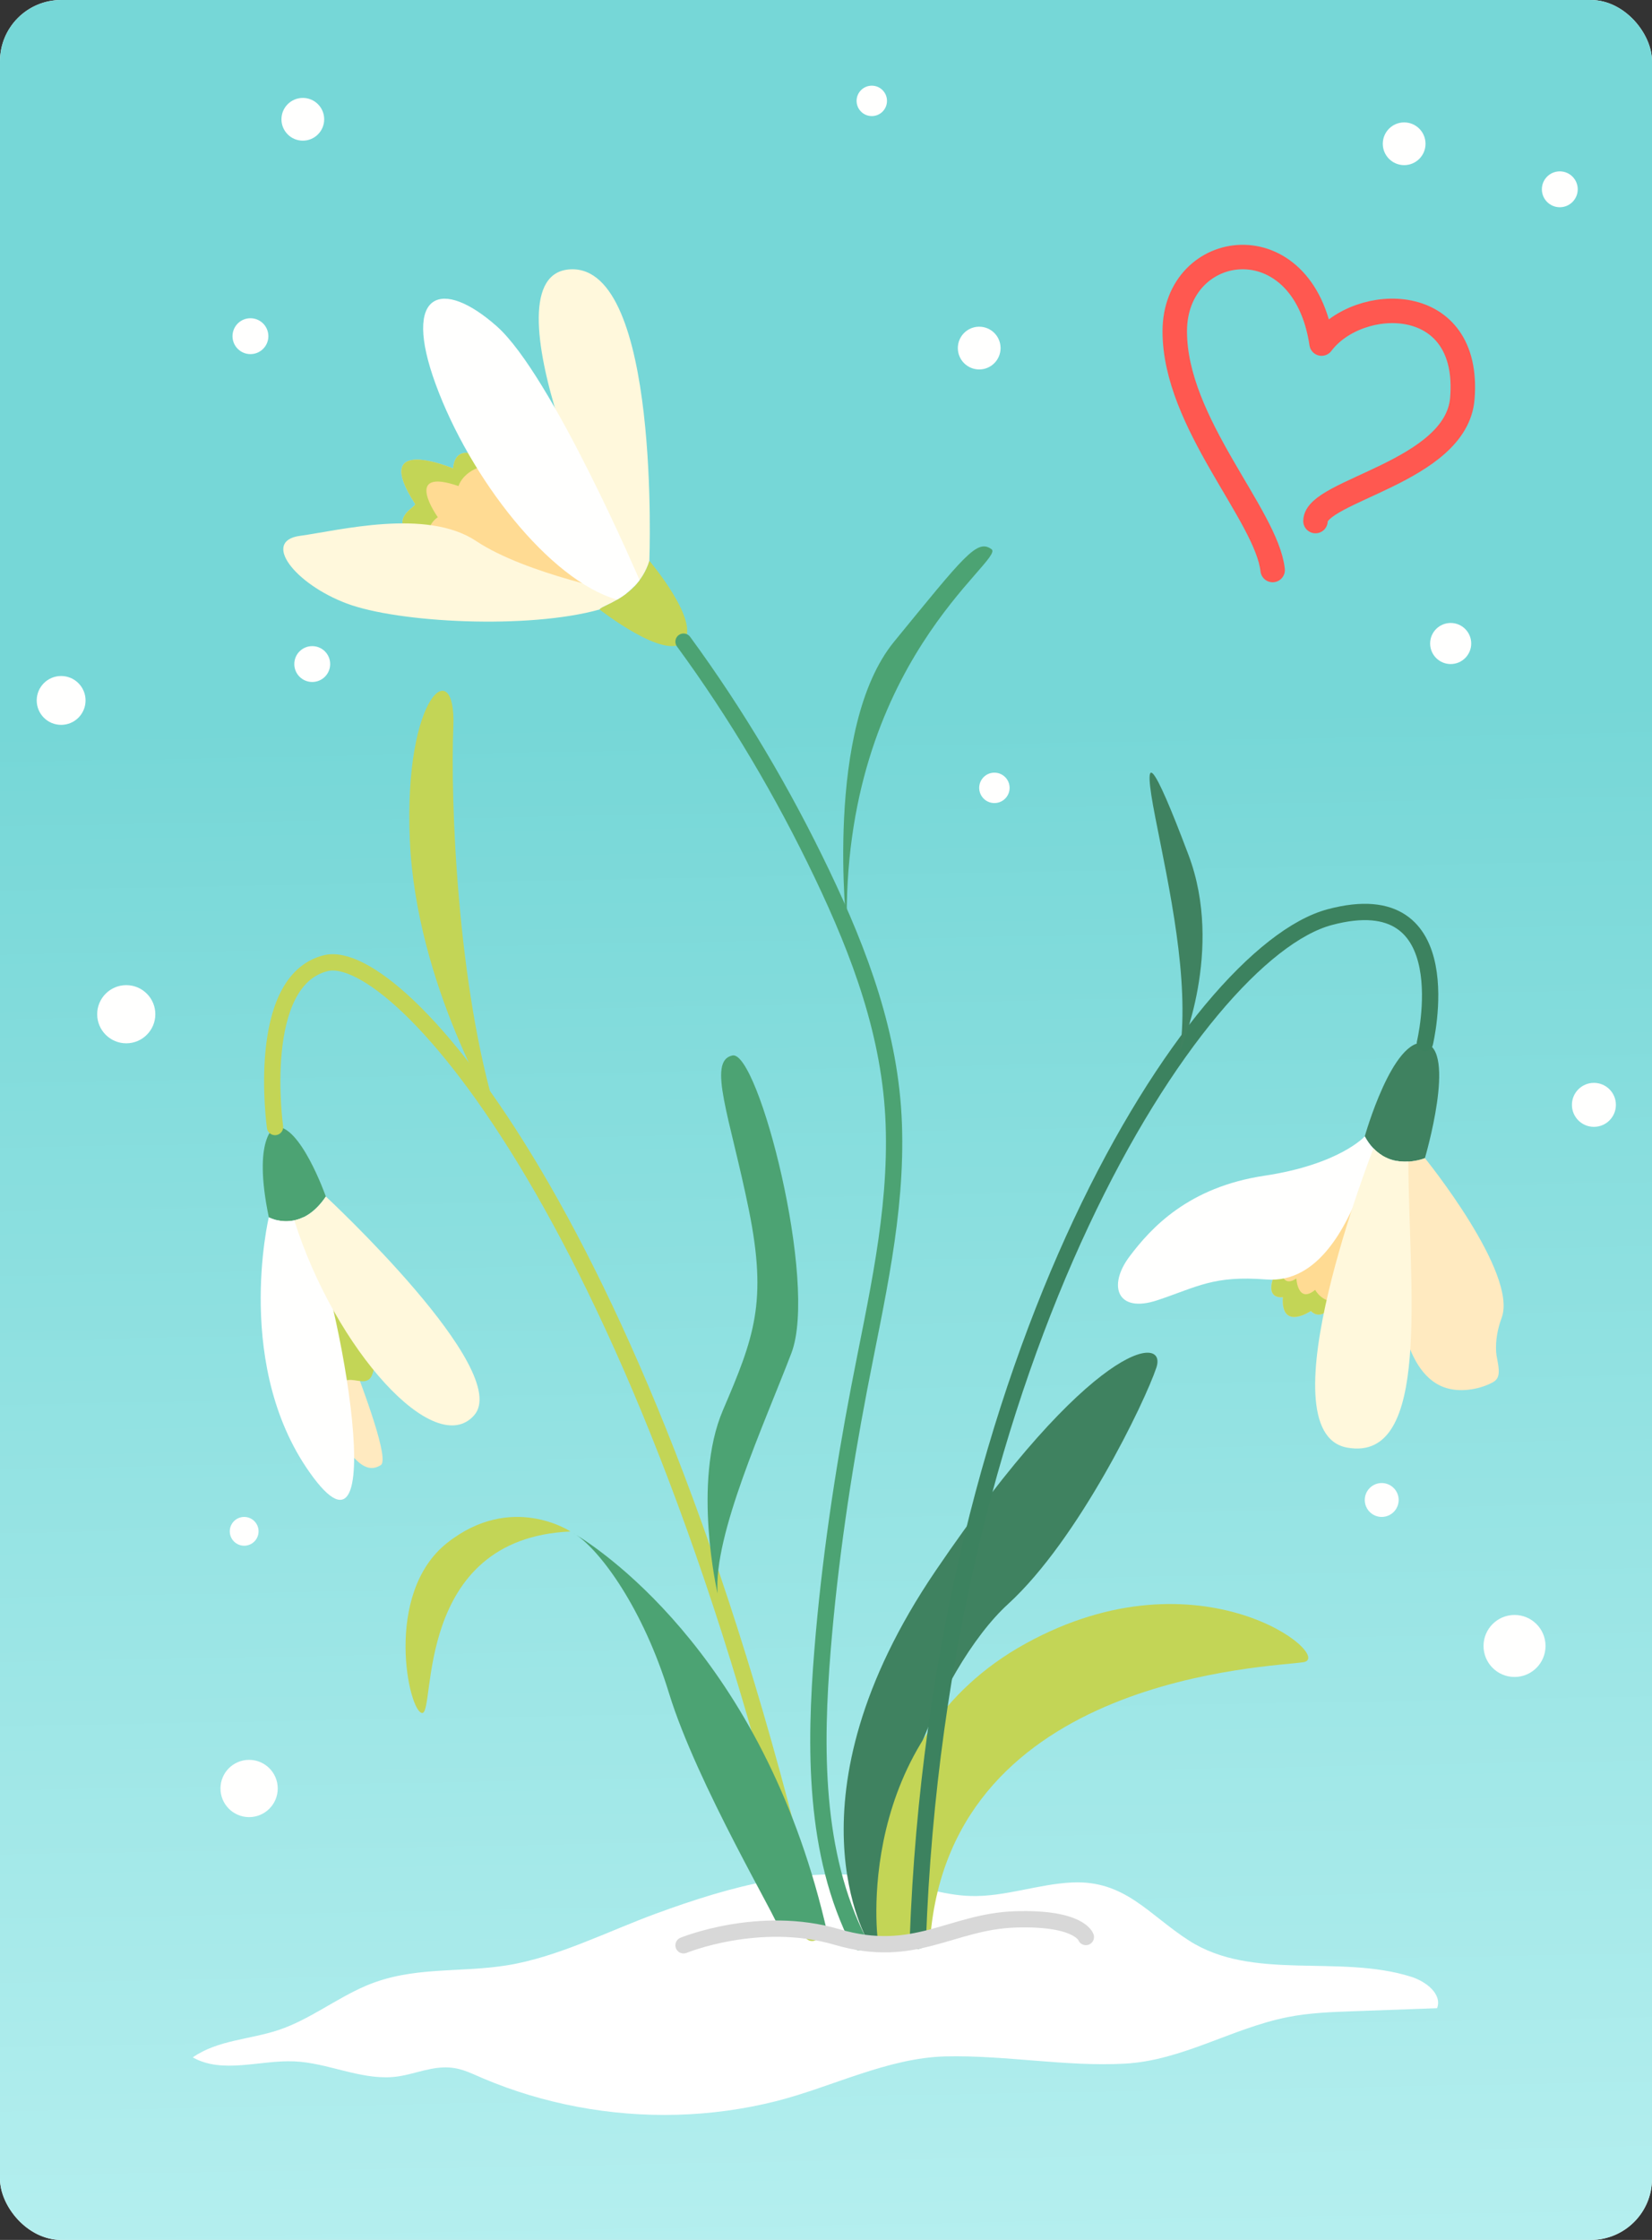 <svg width="135" height="183" viewBox="0 0 135 183" fill="none" xmlns="http://www.w3.org/2000/svg">
<rect x="0" y="0" width="135" height="183" fill="#333333" stroke="none"/>
<g clip-path="url(#clip0_2478_7264)">
<rect width="135" height="183" rx="5" fill="white"/>
<path d="M-21.709 230.279H463.21V-93H-21.709V230.279Z" fill="url(#paint0_linear_2478_7264)"/>
<path d="M81.766 28.438C81.766 29.402 80.984 30.184 80.02 30.184C79.056 30.184 78.273 29.402 78.273 28.438C78.273 27.473 79.056 26.691 80.02 26.691C80.984 26.691 81.766 27.473 81.766 28.438Z" fill="#FFFFFE"/>
<path d="M116.493 11.746C116.493 12.711 115.711 13.492 114.747 13.492C113.783 13.492 113 12.711 113 11.746C113 10.782 113.783 10 114.747 10C115.711 10 116.493 10.782 116.493 11.746Z" fill="#FFFFFE"/>
<path d="M26.493 9.746C26.493 10.711 25.711 11.492 24.747 11.492C23.782 11.492 23 10.711 23 9.746C23 8.782 23.782 8 24.747 8C25.711 8 26.493 8.782 26.493 9.746Z" fill="#FFFFFE"/>
<path d="M6.992 57.225C6.992 58.327 6.098 59.221 4.996 59.221C3.893 59.221 3 58.327 3 57.225C3 56.122 3.893 55.229 4.996 55.229C6.098 55.229 6.992 56.122 6.992 57.225Z" fill="#FFFFFE"/>
<path d="M26.981 54.253C26.981 55.062 26.325 55.718 25.515 55.718C24.706 55.718 24.05 55.062 24.05 54.253C24.05 53.443 24.706 52.788 25.515 52.788C26.325 52.788 26.981 53.443 26.981 54.253Z" fill="#FFFFFE"/>
<path d="M128.931 15.465C128.931 16.274 128.275 16.931 127.466 16.931C126.656 16.931 126 16.274 126 15.465C126 14.656 126.656 14 127.466 14C128.275 14 128.931 14.656 128.931 15.465Z" fill="#FFFFFE"/>
<path d="M21.931 27.466C21.931 28.275 21.275 28.931 20.465 28.931C19.656 28.931 19 28.275 19 27.466C19 26.656 19.656 26 20.465 26C21.275 26 21.931 26.656 21.931 27.466Z" fill="#FFFFFE"/>
<path d="M12.694 82.861C12.694 84.173 11.63 85.237 10.318 85.237C9.006 85.237 7.942 84.173 7.942 82.861C7.942 81.549 9.006 80.485 10.318 80.485C11.63 80.485 12.694 81.549 12.694 82.861Z" fill="#FFFFFE"/>
<path d="M82.504 64.368C82.504 65.054 81.948 65.61 81.262 65.61C80.576 65.61 80.019 65.054 80.019 64.368C80.019 63.681 80.576 63.126 81.262 63.126C81.948 63.126 82.504 63.681 82.504 64.368Z" fill="#FFFFFE"/>
<path d="M72.484 8.242C72.484 8.928 71.929 9.484 71.243 9.484C70.556 9.484 70 8.928 70 8.242C70 7.556 70.556 7 71.243 7C71.929 7 72.484 7.556 72.484 8.242Z" fill="#FFFFFE"/>
<path d="M120.227 52.574C120.227 53.501 119.475 54.253 118.548 54.253C117.621 54.253 116.869 53.501 116.869 52.574C116.869 51.647 117.621 50.896 118.548 50.896C119.475 50.896 120.227 51.647 120.227 52.574Z" fill="#FFFFFE"/>
<path d="M132.05 90.266C132.05 91.258 131.246 92.063 130.253 92.063C129.26 92.063 128.456 91.258 128.456 90.266C128.456 89.273 129.26 88.469 130.253 88.469C131.246 88.469 132.05 89.273 132.05 90.266Z" fill="#FFFFFE"/>
<path d="M114.297 122.548C114.297 123.312 113.677 123.932 112.912 123.932C112.148 123.932 111.528 123.312 111.528 122.548C111.528 121.783 112.148 121.163 112.912 121.163C113.677 121.163 114.297 121.783 114.297 122.548Z" fill="#FFFFFE"/>
<path d="M126.299 134.474C126.299 135.873 125.165 137.007 123.766 137.007C122.367 137.007 121.233 135.873 121.233 134.474C121.233 133.075 122.367 131.941 123.766 131.941C125.165 131.941 126.299 133.075 126.299 134.474Z" fill="#FFFFFE"/>
<path d="M21.13 125.109C21.13 125.758 20.603 126.285 19.953 126.285C19.304 126.285 18.777 125.758 18.777 125.109C18.777 124.459 19.304 123.932 19.953 123.932C20.603 123.932 21.13 124.459 21.13 125.109Z" fill="#FFFFFE"/>
<path d="M22.696 146.118C22.696 147.41 21.648 148.457 20.356 148.457C19.064 148.457 18.017 147.41 18.017 146.118C18.017 144.825 19.064 143.778 20.356 143.778C21.648 143.778 22.696 144.825 22.696 146.118Z" fill="#FFFFFE"/>
<path d="M105.205 164.801C100.665 165.709 96.634 168.333 91.941 168.597C87.155 168.866 82.139 167.89 77.264 168.007C72.557 168.12 67.96 170.512 63.457 171.655C58.149 173.001 52.548 173.138 47.17 172.121C44.542 171.625 41.962 170.854 39.499 169.812C38.281 169.295 37.551 168.876 36.26 168.907C34.854 168.941 33.484 169.589 32.074 169.693C29.36 169.895 26.76 168.527 24.042 168.412C21.239 168.292 18.199 169.464 15.754 168.087C17.774 166.669 20.424 166.632 22.764 165.85C25.296 165.004 27.445 163.288 29.899 162.239C33.71 160.61 37.524 161.2 41.459 160.561C45.588 159.891 49.712 157.766 53.619 156.335C59.671 154.118 66.177 152.288 72.499 153.538C74.78 153.989 77.001 154.836 79.325 154.902C82.124 154.981 84.839 153.919 87.637 153.796C91.938 153.606 93.858 156.423 97.166 158.545C102.383 161.891 109.415 159.635 115.325 161.502C116.511 161.877 117.869 162.899 117.439 164.068C115.153 164.151 112.867 164.234 110.581 164.317C108.781 164.382 106.972 164.447 105.205 164.801Z" fill="white"/>
<path d="M22.475 92.077C22.475 92.077 20.611 92.924 21.967 99.448C21.967 99.448 24.509 100.889 26.627 97.754C26.627 97.754 24.509 91.738 22.475 92.077Z" fill="#4CA373"/>
<path d="M24.05 99.704C23.525 99.815 23.056 99.78 22.696 99.702C22.696 99.702 23.237 109.192 25.864 114.192C28.491 119.191 29.762 120.547 31.118 119.699C32.473 118.852 24.05 99.704 24.05 99.704Z" fill="#FFEAC0"/>
<path d="M31.965 109.533C32.066 109.821 32.155 110.122 32.131 110.427C32.107 110.731 31.949 111.041 31.671 111.169C31.42 111.283 31.109 111.236 30.876 111.385C30.462 111.649 30.556 112.325 30.196 112.657C29.694 113.121 28.843 112.549 28.211 112.808C28.036 112.88 27.891 113.012 27.72 113.092C27.183 113.343 26.457 112.922 26.41 112.331C25.947 112.088 25.863 111.857 25.863 111.334C25.862 110.28 25.861 109.227 25.861 108.173C25.861 107.561 25.89 106.877 26.334 106.456C26.699 106.11 27.263 106.047 27.752 106.169C28.24 106.292 28.671 106.573 29.092 106.849C29.497 107.114 29.902 107.379 30.306 107.645C30.776 107.954 31.253 108.267 31.631 108.684C32.01 109.102 31.777 109.002 31.965 109.533Z" fill="#C3D556"/>
<path d="M24.802 99.448L24.799 99.442C23.278 100.182 21.967 99.448 21.967 99.448C21.967 99.448 19.001 111.904 25.611 120.716C32.219 129.528 27.383 103.685 24.802 99.448Z" fill="#FFFFFE"/>
<path d="M26.627 97.754C25.771 99.021 24.848 99.534 24.05 99.704C27.382 110.242 35.524 119.276 38.743 115.633C41.963 111.989 26.627 97.754 26.627 97.754Z" fill="#FFF8DC"/>
<path d="M22.475 92.077C22.475 92.077 20.781 80.129 26.627 78.689C32.474 77.249 52.894 99.701 66.366 157.913" stroke="#C3D556" stroke-width="1.333" stroke-miterlimit="10" stroke-linecap="round" stroke-linejoin="round"/>
<path d="M40.603 91.12C40.665 91.321 33.998 80.554 33.49 68.606C32.982 56.659 37.298 53.355 37.047 59.371C36.795 65.387 37.379 80.674 40.603 91.12Z" fill="#C3D556"/>
<path d="M58.64 130.183C58.64 130.183 56.538 121.14 59.079 115.208C61.621 109.277 62.723 106.397 61.198 98.855C59.672 91.314 57.757 86.654 59.858 86.231C61.96 85.806 66.875 104.787 64.672 110.548C62.469 116.31 58.286 125.415 58.64 130.183Z" fill="#4CA373"/>
<path d="M76.45 128.342C63.839 146.922 70.909 158.587 71.019 158.768C72.062 158.874 73.015 158.844 73.911 158.728C73.963 158.616 73.992 158.551 73.992 158.551C70.518 151.308 76.619 136.307 82.381 131.047C88.142 125.788 93.565 114.531 94.497 111.735C95.43 108.939 89.159 109.616 76.45 128.342Z" fill="#3F8260"/>
<path d="M46.624 125.122C46.624 125.122 41.794 121.902 36.541 126.054C31.288 130.206 33.406 139.95 34.508 139.95C35.609 139.95 33.778 125.677 46.624 125.122Z" fill="#C3D556"/>
<path d="M47.065 125.382C46.975 125.321 46.89 125.273 46.805 125.225C46.872 125.265 46.963 125.319 47.065 125.382Z" fill="#4CA373"/>
<path d="M46.805 125.225C46.687 125.156 46.624 125.122 46.624 125.122C46.681 125.15 46.744 125.191 46.805 125.225Z" fill="#4CA373"/>
<path d="M63.655 157.573C64.922 157.587 66.266 157.731 67.631 158.059L67.637 158.05C62.678 135.923 49.617 126.95 47.065 125.382C49.105 126.754 52.547 131.41 54.673 138.34C56.961 145.797 63.655 156.978 63.655 157.571L63.655 157.573Z" fill="#4CA373"/>
<path d="M83.821 134.273C69.526 142.14 71.685 158.766 71.789 158.828C73.351 158.89 74.712 158.651 76.02 158.314C77.794 136.855 103.902 136.222 106.522 135.798C109.142 135.375 98.14 126.393 83.821 134.273Z" fill="#C3D556"/>
<path d="M48.996 49.796C49.081 49.457 52.132 48.864 53.063 45.813C53.063 45.813 57.3 50.813 55.859 52.423C54.419 54.032 48.996 49.796 48.996 49.796Z" fill="#C3D556"/>
<path d="M33.914 41.153C34.104 41.446 31.882 42.085 33.449 43.949C35.015 45.813 49.86 49.3 49.86 49.3L51.174 48.492C51.174 48.492 37.597 32.426 37.026 38.272C37.026 38.272 30.186 35.391 33.914 41.153Z" fill="#FFDB93"/>
<path d="M35.778 42.255C35.778 42.255 32.809 38.103 37.471 39.712C37.471 39.712 37.875 38.162 40.35 37.917C38.548 36.745 37.198 36.514 37.026 38.272C37.026 38.272 30.186 35.392 33.914 41.153C34.104 41.446 31.882 42.085 33.449 43.949C33.681 44.225 34.21 44.538 34.934 44.868C34.806 43.877 34.94 42.826 35.778 42.255Z" fill="#C3D556"/>
<path d="M53.064 45.813C53.064 45.813 53.996 21.665 46.624 22.003C39.252 22.343 49.69 45.991 51.842 47.894C52.344 47.368 52.794 46.697 53.064 45.813Z" fill="#FFF8DC"/>
<path d="M51.174 48.493C51.174 48.493 42.98 46.915 38.913 44.204C34.846 41.492 27.644 43.356 24.509 43.779C21.374 44.204 24.085 47.703 28.322 49.3C32.559 50.897 43.209 51.422 48.996 49.795C49.045 49.597 50.111 49.308 51.174 48.493Z" fill="#FFF8DC"/>
<path d="M55.859 52.423C60.205 58.356 64.007 64.783 67.175 71.414C70.274 77.9 72.78 84.581 73.039 91.832C73.303 99.202 71.586 106.231 70.213 113.405C68.861 120.461 67.798 127.629 67.218 134.795C66.579 142.68 66.495 151.441 70.194 158.665" stroke="#4CA373" stroke-width="1.333" stroke-miterlimit="10" stroke-linecap="round" stroke-linejoin="round"/>
<path d="M69.206 75.946C69.206 75.946 67.311 59.455 73.066 52.422C78.822 45.39 79.839 44.009 81.025 44.869C82.211 45.729 68.741 54.138 69.206 75.946Z" fill="#4CA373"/>
<path d="M52.264 47.395C52.264 47.395 45.09 30.647 40.604 26.664C36.117 22.682 32.813 23.783 35.609 31.409C38.405 39.035 44.866 47.39 50.43 48.993C51.029 48.642 51.711 48.139 52.264 47.395Z" fill="#FFFFFE"/>
<path d="M111.528 92.84C111.528 92.84 113.816 84.706 116.442 85.213C119.07 85.722 116.442 94.619 116.442 94.619C116.442 94.619 113.223 95.974 111.528 92.84Z" fill="#3F8260"/>
<path d="M112.236 93.826C99.979 106.844 104.834 105.973 104.834 105.973C104.665 108.769 107.122 107.104 107.122 107.104C109.724 109.698 113.419 94.641 113.419 94.641C113.013 94.474 112.609 94.214 112.236 93.826H112.236Z" fill="#FFDB93"/>
<path d="M107.473 105.38C106.05 106.558 105.936 104.448 105.936 104.448C104.996 105.093 104.65 104.326 104.607 103.215C102.872 106.32 104.834 105.973 104.834 105.973C104.665 108.769 107.122 107.104 107.122 107.104C107.757 107.737 108.458 107.315 109.154 106.32C108.022 106.419 107.473 105.38 107.473 105.38Z" fill="#C3D556"/>
<path d="M116.443 85.213C116.443 85.213 119.616 71.995 108.652 74.933C97.689 77.871 76.72 110.666 75.003 158.551" stroke="#3C825F" stroke-width="1.333" stroke-miterlimit="10" stroke-linecap="round"/>
<path d="M96.432 85.85C96.432 85.85 100.061 77.644 97.124 69.849C94.186 62.053 93.282 61.037 94.413 66.798C95.543 72.561 97.209 79.933 96.432 85.85Z" fill="#3F8260"/>
<path d="M116.443 94.619C116.443 94.619 115.383 95.061 114.16 94.85C113.81 99.44 113.513 104.419 114.783 108.908C115.281 110.662 116.179 112.684 118.031 113.347C119.239 113.78 120.765 113.548 121.876 112.995C122.047 112.909 122.216 112.805 122.323 112.647C122.687 112.106 122.298 111.069 122.263 110.453C122.208 109.5 122.381 108.56 122.713 107.668C124.068 104.024 116.443 94.619 116.443 94.619Z" fill="#FFEAC0"/>
<path d="M111.528 92.839C111.528 92.839 109.494 95.127 103.309 96.059C97.124 96.991 94.073 100.296 92.294 102.668C90.514 105.041 91.277 107.328 94.582 106.227C97.886 105.126 99.157 104.193 103.478 104.532C107.8 104.871 110.003 100.041 111.105 97.415C112.206 94.789 112.946 94.4 112.946 94.4L112.948 94.397C112.43 94.081 111.935 93.592 111.528 92.839Z" fill="#FFFFFE"/>
<path d="M115.089 94.9C114.242 94.95 113.146 94.774 112.236 93.825L112.236 93.826C112.236 93.826 103.14 117.008 110.088 118.269C117.036 119.529 115.122 104.976 115.089 94.9Z" fill="#FFF8DC"/>
<path d="M55.859 158.93C55.859 158.93 62.045 156.388 68.4 158.252C74.755 160.116 77.721 156.981 82.974 156.812C88.227 156.642 88.735 158.252 88.735 158.252" stroke="#D8D8D8" stroke-width="1.333" stroke-miterlimit="10" stroke-linecap="round" stroke-linejoin="round"/>
<path d="M104 46.57C103.5 42.07 96 34.57 96 27.07C96 19.553 106.5 18.07 108 28.07C111 24.07 120.23 23.808 119.5 32.57C119 38.57 107.5 40.07 107.5 42.57" stroke="#FF5850" stroke-width="2" stroke-linecap="round" stroke-linejoin="round"/>
</g>
<defs>
<linearGradient id="paint0_linear_2478_7264" x1="59.5" y1="26.5" x2="63.5" y2="247.5" gradientUnits="userSpaceOnUse">
<stop offset="0.145" stop-color="#76D7D7"/>
<stop offset="1" stop-color="#D4FBFB"/>
</linearGradient>
<clipPath id="clip0_2478_7264">
<rect width="135" height="183" rx="5" fill="white"/>
</clipPath>
</defs>
</svg>
